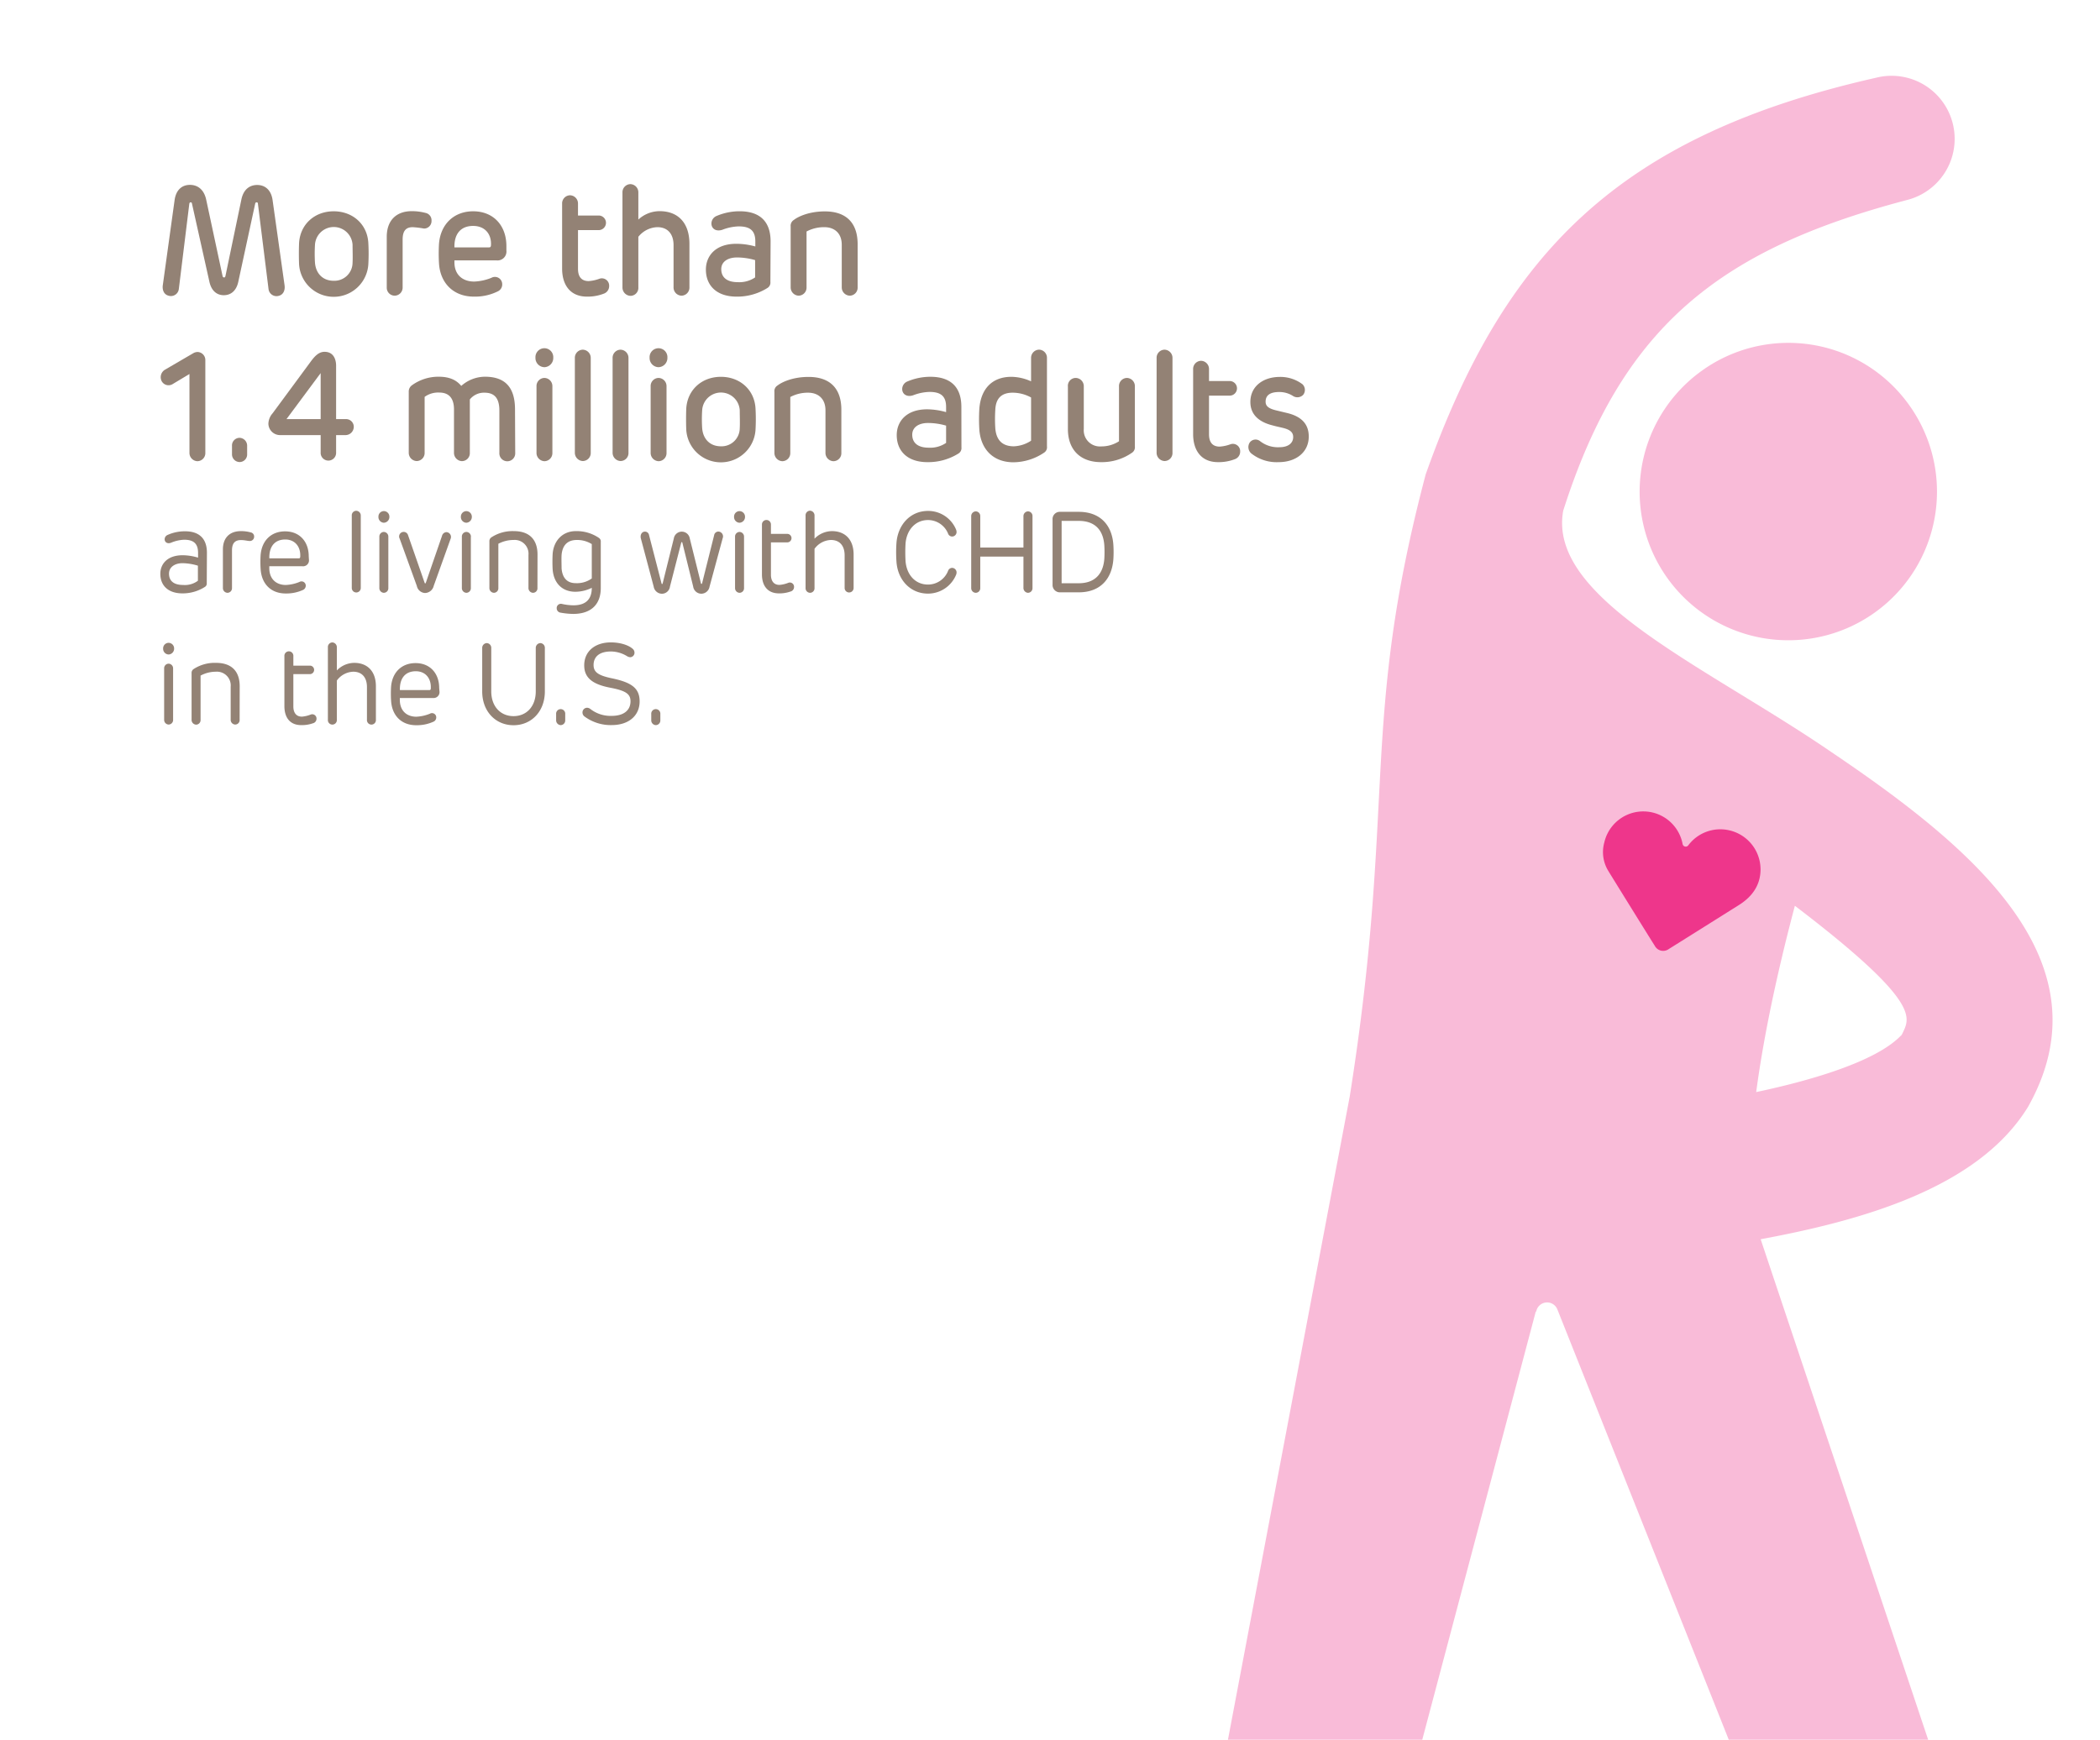 <svg id="Layer_4" data-name="Layer 4" xmlns="http://www.w3.org/2000/svg" xmlns:xlink="http://www.w3.org/1999/xlink" viewBox="0 0 621.5 515.02"><defs><style>.cls-1{fill:none;}.cls-2{fill:#938275;}.cls-3{clip-path:url(#clip-path);}.cls-4{fill:#f9bbd8;}.cls-5{fill:#ee368b;}</style><clipPath id="clip-path"><rect class="cls-1" x="328.88" y="8" width="294.3" height="601.93"/></clipPath></defs><title>more-than-1-point-4-million-adults</title><path class="cls-2" d="M76.33,60.3c0-.28-.18-.41-.4-.41a.44.44,0,0,0-.4.36l-5,23.14c-.58,2.72-2.22,4-4.3,4s-3.68-1.33-4.26-4L56.82,60.3c0-.23-.17-.41-.39-.41s-.36.18-.4.41L52.92,85.6a2.36,2.36,0,0,1-3.05,1.93c-1.38-.36-1.87-1.7-1.69-3.08l3.5-25.26c.45-3.08,2.26-4.46,4.53-4.46S60.33,56.07,61,59l4.87,22.72a.49.49,0,0,0,.45.42c.26,0,.35-.23.4-.42L71.45,59c.62-2.9,2.4-4.24,4.66-4.24s4.12,1.38,4.56,4.46l3.55,25.26c.18,1.38-.31,2.72-1.68,3.08a2.37,2.37,0,0,1-3.06-1.93Z"/><path class="cls-2" d="M109,71.8a55.56,55.56,0,0,1,0,6.58,10.27,10.27,0,0,1-20.48,0c-.09-1.89-.09-4.74,0-6.58.4-5.47,4.65-9.25,10.24-9.25S108.64,66.33,109,71.8Zm-15.78.64a43.24,43.24,0,0,0,0,5.34c.26,3.22,2.35,5.34,5.54,5.34a5.38,5.38,0,0,0,5.58-5.34c.09-1.38,0-3.91,0-5.34a5.57,5.57,0,0,0-11.12,0Z"/><path class="cls-2" d="M127.71,65.36a2.21,2.21,0,0,1-2.22,2.3,27.94,27.94,0,0,0-3.33-.41c-2.08,0-3,1.15-3,3.68V85.1a2.39,2.39,0,0,1-2.4,2.43,2.36,2.36,0,0,1-2.3-2.43v-15c0-4.64,2.61-7.59,7.44-7.59a15.68,15.68,0,0,1,4,.51A2.22,2.22,0,0,1,127.71,65.36Z"/><path class="cls-2" d="M149.87,74.15A2.64,2.64,0,0,1,147,77.09H134.49v.55c0,3.68,2.39,5.71,5.85,5.71a15.09,15.09,0,0,0,5.1-1.11,2.15,2.15,0,0,1,3.19,1.89,2.23,2.23,0,0,1-1.2,2.07,15.16,15.16,0,0,1-7.18,1.61c-6.12,0-10-4.09-10.33-9.89a49.35,49.35,0,0,1,0-5.71c.45-5.93,4.52-9.66,10.11-9.66,5.94,0,9.84,4.14,9.84,10.31Zm-5.1-.92c.36,0,.49-.19.53-.56.22-3.45-1.86-5.79-5.27-5.79-3.77,0-5.63,2.48-5.54,6.35Z"/><path class="cls-2" d="M173.72,87.81c-5.06,0-7.36-3.59-7.36-8.28V60.3a2.4,2.4,0,0,1,2.35-2.49,2.43,2.43,0,0,1,2.35,2.49v3.5h6.12a2.16,2.16,0,1,1,0,4.32h-6.12V79.58c0,2.3,1,3.63,3.15,3.63a11.52,11.52,0,0,0,3.19-.69,2.16,2.16,0,0,1,2.88,2.16,2.37,2.37,0,0,1-1.6,2.26A13.28,13.28,0,0,1,173.72,87.81Z"/><path class="cls-2" d="M188.92,65a9.32,9.32,0,0,1,6.3-2.49c5.36,0,8.82,3.36,8.82,9.71V85a2.4,2.4,0,0,1-2.35,2.53A2.43,2.43,0,0,1,199.34,85V72.58c0-3.36-1.77-5.33-4.79-5.33a7.5,7.5,0,0,0-5.63,2.85v15a2.35,2.35,0,0,1-2.3,2.48,2.46,2.46,0,0,1-2.4-2.48V57a2.4,2.4,0,0,1,2.35-2.49A2.43,2.43,0,0,1,188.92,57Z"/><path class="cls-2" d="M228,83.44a1.87,1.87,0,0,1-.84,1.79A16.81,16.81,0,0,1,218,87.81c-6.08,0-9.09-3.45-9.09-8,0-4,2.79-7.64,9-7.64a21.19,21.19,0,0,1,5.63.79V71.48c0-3.13-1.46-4.46-4.92-4.46a14.3,14.3,0,0,0-4.83,1c-2,.64-3.24-.42-3.24-1.84a2.44,2.44,0,0,1,1.55-2.26,17.42,17.42,0,0,1,6.78-1.38c5.68,0,9.18,2.72,9.18,8.93Zm-4.52-1.33V77a19.27,19.27,0,0,0-5.37-.78c-2.7,0-4.65,1.24-4.65,3.45,0,2.48,1.73,3.86,4.88,3.86A8.32,8.32,0,0,0,223.5,82.11Z"/><path class="cls-2" d="M253.82,85.05a2.37,2.37,0,0,1-2.35,2.48,2.45,2.45,0,0,1-2.35-2.48V72.49c0-3.68-2.39-5.24-5.14-5.24a11,11,0,0,0-5.28,1.28V85.05a2.39,2.39,0,0,1-2.35,2.48A2.45,2.45,0,0,1,234,85.05V67a2,2,0,0,1,.94-1.89c1.28-1,4.52-2.53,9.17-2.53,6.43,0,9.71,3.5,9.71,9.71Z"/><path class="cls-2" d="M60.77,106.58v27.47a2.39,2.39,0,0,1-2.35,2.48,2.45,2.45,0,0,1-2.35-2.48V110.72l-5,3a2.31,2.31,0,0,1-3.24-.92,2.58,2.58,0,0,1,1-3.36l8.37-4.88a2.65,2.65,0,0,1,1.29-.36A2.38,2.38,0,0,1,60.77,106.58Z"/><path class="cls-2" d="M73.14,132v2.44a2.23,2.23,0,0,1-2.26,2.34,2.28,2.28,0,0,1-2.22-2.34V132a2.26,2.26,0,0,1,2.22-2.39A2.32,2.32,0,0,1,73.14,132Z"/><path class="cls-2" d="M99.47,128.8v5.11a2.29,2.29,0,1,1-4.57,0V128.8H83.07a3.46,3.46,0,0,1-3.64-3.31,4.87,4.87,0,0,1,1.24-3.13l11.26-15.27c1.24-1.7,2.44-2.94,4.12-2.94,2.84,0,3.42,2.53,3.42,4.09v15.83h2.92a2.27,2.27,0,0,1,2.31,2.34,2.46,2.46,0,0,1-2.31,2.39Zm-4.57-4.73V110.45L84.79,124.07Z"/><path class="cls-2" d="M152.48,134.05a2.35,2.35,0,1,1-4.69,0V121.54c0-3.68-1.47-5.29-4.39-5.29a5.34,5.34,0,0,0-4.35,2v15.78a2.36,2.36,0,0,1-2.35,2.48,2.44,2.44,0,0,1-2.34-2.48V121.21c0-3.49-1.65-5-4.35-5a6.78,6.78,0,0,0-4.34,1.28v16.52a2.39,2.39,0,0,1-2.35,2.48,2.45,2.45,0,0,1-2.35-2.48v-18a2.28,2.28,0,0,1,1-2,13.35,13.35,0,0,1,7.84-2.49c3.06,0,5.19.88,6.7,2.72a10.66,10.66,0,0,1,7-2.72c6.3,0,8.91,3.5,8.91,9.71Z"/><path class="cls-2" d="M161.13,108.7a2.71,2.71,0,0,1-2.66-2.81,2.64,2.64,0,1,1,5.27,0A2.72,2.72,0,0,1,161.13,108.7Zm2.35,5.66v19.69a2.39,2.39,0,0,1-2.35,2.48,2.45,2.45,0,0,1-2.35-2.48V114.36a2.39,2.39,0,0,1,2.35-2.48A2.42,2.42,0,0,1,163.48,114.36Z"/><path class="cls-2" d="M174.83,106v28a2.37,2.37,0,0,1-2.35,2.48,2.45,2.45,0,0,1-2.35-2.48V106a2.39,2.39,0,0,1,2.35-2.48A2.42,2.42,0,0,1,174.83,106Z"/><path class="cls-2" d="M186,106v28a2.36,2.36,0,0,1-2.35,2.48,2.45,2.45,0,0,1-2.35-2.48V106a2.39,2.39,0,0,1,2.35-2.48A2.42,2.42,0,0,1,186,106Z"/><path class="cls-2" d="M194.91,108.7a2.71,2.71,0,0,1-2.66-2.81,2.64,2.64,0,1,1,5.27,0A2.72,2.72,0,0,1,194.91,108.7Zm2.35,5.66v19.69a2.39,2.39,0,0,1-2.35,2.48,2.45,2.45,0,0,1-2.35-2.48V114.36a2.39,2.39,0,0,1,2.35-2.48A2.42,2.42,0,0,1,197.26,114.36Z"/><path class="cls-2" d="M223.59,120.8a55.56,55.56,0,0,1,0,6.58,10.27,10.27,0,0,1-20.48,0c-.09-1.89-.09-4.74,0-6.58.4-5.47,4.65-9.25,10.24-9.25S223.23,115.33,223.59,120.8Zm-15.78.64a41.37,41.37,0,0,0,0,5.34c.26,3.22,2.34,5.34,5.54,5.34a5.38,5.38,0,0,0,5.58-5.34c.09-1.38,0-3.91,0-5.34a5.57,5.57,0,0,0-11.12,0Z"/><path class="cls-2" d="M249,134.05a2.36,2.36,0,0,1-2.35,2.48,2.45,2.45,0,0,1-2.35-2.48V121.49c0-3.68-2.39-5.24-5.14-5.24a11,11,0,0,0-5.27,1.28v16.52a2.39,2.39,0,0,1-2.35,2.48,2.44,2.44,0,0,1-2.35-2.48V116a1.94,1.94,0,0,1,.93-1.89c1.28-1,4.52-2.53,9.17-2.53,6.43,0,9.71,3.5,9.71,9.71Z"/><path class="cls-2" d="M284.54,132.44a1.87,1.87,0,0,1-.84,1.79,16.85,16.85,0,0,1-9.23,2.58c-6.07,0-9.08-3.45-9.08-8,0-4,2.79-7.64,9-7.64A21.19,21.19,0,0,1,280,122v-1.52c0-3.13-1.47-4.46-4.92-4.46a14.41,14.41,0,0,0-4.84,1c-1.95.64-3.23-.42-3.23-1.84a2.42,2.42,0,0,1,1.55-2.26,17.42,17.42,0,0,1,6.78-1.38c5.68,0,9.18,2.72,9.18,8.93ZM280,131.11V126a19.27,19.27,0,0,0-5.37-.78c-2.7,0-4.65,1.24-4.65,3.45,0,2.48,1.73,3.86,4.88,3.86A8.32,8.32,0,0,0,280,131.11Z"/><path class="cls-2" d="M299.34,111.55a14.5,14.5,0,0,1,5.81,1.34V106a2.43,2.43,0,0,1,2.35-2.49,2.4,2.4,0,0,1,2.35,2.49v26.13A1.9,1.9,0,0,1,309,134a16.5,16.5,0,0,1-9.05,2.85c-6,0-9.61-3.82-10.1-9.48a50.81,50.81,0,0,1,0-6.53C290.35,115.09,293.63,111.55,299.34,111.55Zm.71,20.57a9.94,9.94,0,0,0,5.1-1.66V117.67a11.32,11.32,0,0,0-5.45-1.42c-3.37,0-5,1.74-5.14,5.1a42,42,0,0,0,0,5.38C294.82,130.28,296.64,132.12,300.05,132.12Z"/><path class="cls-2" d="M316.05,114.45a2.33,2.33,0,0,1,2.31-2.57,2.45,2.45,0,0,1,2.39,2.57V127a4.77,4.77,0,0,0,5.15,5.15,9.54,9.54,0,0,0,5.27-1.52V114.41a2.4,2.4,0,0,1,2.35-2.53,2.43,2.43,0,0,1,2.35,2.53v17.8a1.93,1.93,0,0,1-.89,1.84,15.58,15.58,0,0,1-9.13,2.76c-6,0-9.8-3.54-9.8-9.8Z"/><path class="cls-2" d="M347,106v28a2.36,2.36,0,0,1-2.35,2.48,2.45,2.45,0,0,1-2.35-2.48V106a2.39,2.39,0,0,1,2.35-2.48A2.42,2.42,0,0,1,347,106Z"/><path class="cls-2" d="M360.47,136.81c-5.05,0-7.36-3.59-7.36-8.28V109.3a2.4,2.4,0,0,1,2.35-2.49,2.43,2.43,0,0,1,2.35,2.49v3.5h6.12a2.16,2.16,0,1,1,0,4.32h-6.12v11.46c0,2.3,1,3.63,3.15,3.63a11.44,11.44,0,0,0,3.19-.69,2.16,2.16,0,0,1,2.88,2.16,2.37,2.37,0,0,1-1.59,2.26A13.29,13.29,0,0,1,360.47,136.81Z"/><path class="cls-2" d="M387.33,129.22c0,4.65-3.76,7.59-8.91,7.59a12.06,12.06,0,0,1-8.15-2.62,2.5,2.5,0,0,1-.45-3.13,2.13,2.13,0,0,1,3.11-.46,8.55,8.55,0,0,0,5.72,1.79c2.7,0,4.07-1.28,4.07-3,0-1.34-.79-2.17-3.05-2.72-1.51-.37-1.51-.32-3.2-.78-3.9-1-6.42-3.17-6.42-6.9,0-4.6,3.76-7.41,8.73-7.41a10.86,10.86,0,0,1,6.69,2.17,2.34,2.34,0,0,1,.22,3.12,2.38,2.38,0,0,1-3.06.33,7.42,7.42,0,0,0-4.07-1.15c-2.71,0-4,1-4,2.85,0,1.24.75,2,3.06,2.57l3.45.83C385.21,123.33,387.33,125.58,387.33,129.22Z"/><path class="cls-2" d="M61.19,172.63a1.15,1.15,0,0,1-.56,1.12A12.18,12.18,0,0,1,54,175.66c-4.29,0-6.55-2.38-6.55-5.78,0-3,2.16-5.51,6.58-5.51a16.19,16.19,0,0,1,4.59.71v-1.39c0-2.76-1.31-3.91-4.1-3.91a11,11,0,0,0-3.89.88c-1.12.45-1.9-.2-1.9-1a1.4,1.4,0,0,1,.85-1.29,12.46,12.46,0,0,1,5.21-1.09c3.89,0,6.45,1.9,6.45,6.36Zm-2.62-.71v-4.46a16.39,16.39,0,0,0-4.55-.74c-2.23,0-4,1.12-4,3.09,0,2.14,1.38,3.36,4.2,3.36A6.42,6.42,0,0,0,58.57,171.92Z"/><path class="cls-2" d="M75.21,158.9a1.25,1.25,0,0,1-1.31,1.25c-.65,0-1.44-.27-2.58-.27-1.84,0-2.66,1-2.66,3.06v11.15a1.36,1.36,0,0,1-1.34,1.4,1.39,1.39,0,0,1-1.35-1.4V162.64c0-3.34,1.91-5.41,5.35-5.41a10.49,10.49,0,0,1,2.85.37A1.23,1.23,0,0,1,75.21,158.9Z"/><path class="cls-2" d="M91.43,165.63a1.75,1.75,0,0,1-1.93,2H79.7v.54c0,3.2,2,5,4.89,5a12,12,0,0,0,4-.88,1.25,1.25,0,0,1,1.9,1.08,1.39,1.39,0,0,1-.72,1.23,11.93,11.93,0,0,1-5.21,1.09c-4.52,0-7.2-3-7.43-7.31a32.26,32.26,0,0,1,0-4.08c.36-4.39,3.24-7,7.24-7,4.32,0,7,3.06,7,7.38Zm-3-.34c.26,0,.39-.14.42-.41.2-3.09-1.6-5.17-4.42-5.17-3.21,0-4.81,2.18-4.72,5.58Z"/><path class="cls-2" d="M106.77,152.61v21.45a1.33,1.33,0,1,1-2.66,0V152.61a1.33,1.33,0,0,1,1.31-1.4A1.38,1.38,0,0,1,106.77,152.61Z"/><path class="cls-2" d="M113.58,154.75A1.68,1.68,0,0,1,112,153a1.62,1.62,0,0,1,1.6-1.7,1.65,1.65,0,0,1,1.64,1.7A1.71,1.71,0,0,1,113.58,154.75Zm1.35,4.15v15.16a1.35,1.35,0,0,1-1.35,1.43,1.38,1.38,0,0,1-1.31-1.43V158.9a1.36,1.36,0,0,1,1.31-1.43A1.38,1.38,0,0,1,114.93,158.9Z"/><path class="cls-2" d="M133.37,159.47l-5,13.94a2.74,2.74,0,0,1-2.56,2.14,2.6,2.6,0,0,1-2.45-2.1l-5.08-14a1.35,1.35,0,1,1,2.49-1l4.91,14.11a.17.17,0,0,0,.17.13.16.16,0,0,0,.16-.13l4.81-13.94a1.43,1.43,0,0,1,1.32-1.09A1.42,1.42,0,0,1,133.37,159.47Z"/><path class="cls-2" d="M138,154.75a1.68,1.68,0,0,1-1.6-1.74,1.63,1.63,0,0,1,1.6-1.7,1.65,1.65,0,0,1,1.64,1.7A1.71,1.71,0,0,1,138,154.75Zm1.35,4.15v15.16a1.35,1.35,0,0,1-1.35,1.43,1.39,1.39,0,0,1-1.31-1.43V158.9a1.36,1.36,0,0,1,1.31-1.43A1.38,1.38,0,0,1,139.37,158.9Z"/><path class="cls-2" d="M159.06,174.06a1.33,1.33,0,0,1-1.31,1.43,1.4,1.4,0,0,1-1.35-1.43V164.3a4.08,4.08,0,0,0-4.39-4.45,9.63,9.63,0,0,0-4.52,1.12v13.09a1.34,1.34,0,0,1-1.31,1.43,1.39,1.39,0,0,1-1.34-1.43V160.29a1.35,1.35,0,0,1,.59-1.22,11.38,11.38,0,0,1,6.65-1.84c4.58,0,7,2.48,7,6.94Z"/><path class="cls-2" d="M177.8,174.09c0,4.63-2.66,7.65-8.19,7.65a22.33,22.33,0,0,1-3.67-.37,1.3,1.3,0,0,1-1.18-1.26,1.25,1.25,0,0,1,1.54-1.33,15.9,15.9,0,0,0,3.41.41c3.7,0,5.43-1.83,5.43-5.17a11.13,11.13,0,0,1-4.85,1.16c-4.06,0-6.51-2.75-6.74-6.77-.07-1.32-.07-2.95,0-4.28.23-4,2.91-6.9,6.84-6.9a11.69,11.69,0,0,1,6.85,2,1.24,1.24,0,0,1,.56,1.19Zm-11.6-9.79c-.07,1.19,0,2.79,0,3.94.2,2.66,1.51,4.39,4.16,4.39a7.47,7.47,0,0,0,4.78-1.39V161.07a8.15,8.15,0,0,0-4.42-1.22C167.74,159.85,166.43,161.65,166.2,164.3Z"/><path class="cls-2" d="M201.94,160.63a.17.17,0,0,0-.16-.14.15.15,0,0,0-.16.14l-3.34,13a2.42,2.42,0,0,1-2.36,2.14,2.5,2.5,0,0,1-2.46-2.11l-3.8-14.28c-.26-1.05.29-2,1.21-2a1.2,1.2,0,0,1,1.21,1l3.71,14.34c0,.1.09.17.16.17s.13-.07.16-.17l3.31-13.32a2.39,2.39,0,0,1,4.72,0l3.31,13.29c0,.1.1.17.16.17s.13-.07.17-.17l3.57-14.24a1.28,1.28,0,0,1,1.31-1.09,1.44,1.44,0,0,1,1.21,2L210,173.65a2.5,2.5,0,0,1-2.43,2.11,2.45,2.45,0,0,1-2.42-2.11Z"/><path class="cls-2" d="M218.85,154.75a1.68,1.68,0,0,1-1.6-1.74,1.62,1.62,0,0,1,1.6-1.7,1.65,1.65,0,0,1,1.64,1.7A1.71,1.71,0,0,1,218.85,154.75Zm1.35,4.15v15.16a1.35,1.35,0,0,1-1.35,1.43,1.38,1.38,0,0,1-1.31-1.43V158.9a1.36,1.36,0,0,1,1.31-1.43A1.38,1.38,0,0,1,220.2,158.9Z"/><path class="cls-2" d="M230.55,175.66c-3.51,0-5.05-2.42-5.05-5.61V155.26a1.33,1.33,0,1,1,2.66,0v2.79h4.94a1.26,1.26,0,0,1,0,2.51h-4.94v9.59c0,1.7.75,3,2.52,3a9,9,0,0,0,2.62-.62,1.25,1.25,0,0,1,1.7,1.26,1.36,1.36,0,0,1-1.08,1.33A9.74,9.74,0,0,1,230.55,175.66Z"/><path class="cls-2" d="M241.06,159.47a7.28,7.28,0,0,1,5.15-2.24c3.8,0,6.42,2.38,6.42,6.94v9.89a1.33,1.33,0,1,1-2.66,0V164.4c0-2.82-1.44-4.55-4.06-4.55a6.26,6.26,0,0,0-4.85,2.62v11.59a1.34,1.34,0,0,1-1.34,1.43,1.36,1.36,0,0,1-1.31-1.43V152.61a1.36,1.36,0,0,1,1.31-1.43,1.4,1.4,0,0,1,1.34,1.43Z"/><path class="cls-2" d="M280.58,169a1.3,1.3,0,0,1,1.24-.89,1.35,1.35,0,0,1,1.28,1.33,2,2,0,0,1-.1.61,9,9,0,0,1-8.35,5.68c-5.28,0-9-4.11-9.34-9.49a38.83,38.83,0,0,1,0-5.5c.39-5.34,4.06-9.49,9.34-9.49a8.93,8.93,0,0,1,8.35,5.65,2.17,2.17,0,0,1,.1.64,1.34,1.34,0,0,1-1.28,1.29,1.29,1.29,0,0,1-1.24-.88,6.42,6.42,0,0,0-5.93-4c-3.8,0-6.33,3-6.65,6.93a45.8,45.8,0,0,0,0,5.24c.32,4,2.85,6.93,6.65,6.93A6.38,6.38,0,0,0,280.58,169Z"/><path class="cls-2" d="M287.43,152.81a1.41,1.41,0,0,1,1.34-1.43,1.37,1.37,0,0,1,1.34,1.43v9.28h12.78v-9.28a1.41,1.41,0,0,1,1.34-1.43,1.36,1.36,0,0,1,1.34,1.43v21.25a1.36,1.36,0,0,1-1.34,1.43,1.43,1.43,0,0,1-1.34-1.43v-9.28H290.11v9.28a1.35,1.35,0,0,1-1.34,1.43,1.39,1.39,0,0,1-1.34-1.43Z"/><path class="cls-2" d="M313.77,175.35a2.17,2.17,0,0,1-2.26-2.31V153.83a2.14,2.14,0,0,1,2.26-2.31h5.47c6.65,0,10,4.25,10.28,10.06a32.78,32.78,0,0,1,0,3.71c-.32,5.78-3.63,10.06-10.28,10.06Zm13.07-13.67c-.23-4.48-2.52-7.48-7.6-7.48h-5.05v18.46h5.05c5,0,7.34-3,7.6-7.44A34.81,34.81,0,0,0,326.84,161.68Z"/><path class="cls-2" d="M49.89,193.75A1.68,1.68,0,0,1,48.28,192a1.63,1.63,0,0,1,1.61-1.7,1.65,1.65,0,0,1,1.64,1.7A1.71,1.71,0,0,1,49.89,193.75Zm1.34,4.15v15.16a1.35,1.35,0,0,1-1.34,1.43,1.38,1.38,0,0,1-1.31-1.43V197.9a1.35,1.35,0,0,1,1.31-1.43A1.38,1.38,0,0,1,51.23,197.9Z"/><path class="cls-2" d="M70.92,213.06a1.32,1.32,0,0,1-1.31,1.43,1.39,1.39,0,0,1-1.34-1.43V203.3a4.08,4.08,0,0,0-4.39-4.45A9.56,9.56,0,0,0,59.36,200v13.09a1.34,1.34,0,0,1-1.31,1.43,1.4,1.4,0,0,1-1.35-1.43V199.29a1.35,1.35,0,0,1,.59-1.22,11.41,11.41,0,0,1,6.65-1.84c4.59,0,7,2.48,7,6.94Z"/><path class="cls-2" d="M89.17,214.66c-3.5,0-5-2.42-5-5.61V194.26a1.33,1.33,0,1,1,2.65,0v2.79h5a1.26,1.26,0,0,1,0,2.51h-5v9.59c0,1.7.75,3,2.52,3a8.9,8.9,0,0,0,2.62-.62,1.26,1.26,0,0,1,1.71,1.26,1.37,1.37,0,0,1-1.08,1.33A9.8,9.8,0,0,1,89.17,214.66Z"/><path class="cls-2" d="M99.69,198.47a7.26,7.26,0,0,1,5.14-2.24c3.8,0,6.42,2.38,6.42,6.94v9.89a1.33,1.33,0,1,1-2.65,0V203.4c0-2.82-1.44-4.55-4.06-4.55a6.24,6.24,0,0,0-4.85,2.62v11.59a1.33,1.33,0,1,1-2.65,0V191.61a1.35,1.35,0,0,1,1.31-1.43,1.4,1.4,0,0,1,1.34,1.43Z"/><path class="cls-2" d="M130.06,204.63a1.75,1.75,0,0,1-1.93,2h-9.8v.54c0,3.2,2,5,4.88,5a12.1,12.1,0,0,0,4-.88,1.25,1.25,0,0,1,1.9,1.08,1.39,1.39,0,0,1-.72,1.23,11.93,11.93,0,0,1-5.21,1.09c-4.52,0-7.21-3-7.44-7.31a34.12,34.12,0,0,1,0-4.08c.35-4.39,3.24-7,7.24-7,4.32,0,7,3.06,7,7.38Zm-3-.34c.27,0,.4-.14.43-.41.2-3.09-1.6-5.17-4.42-5.17-3.21,0-4.82,2.18-4.72,5.58Z"/><path class="cls-2" d="M161.25,204.69c0,5.95-4,10-9.27,10s-9.27-4.05-9.27-10V191.81a1.41,1.41,0,0,1,1.34-1.43,1.39,1.39,0,0,1,1.34,1.43v12.85c0,4.52,2.79,7.34,6.59,7.34s6.58-2.82,6.58-7.34V191.81a1.42,1.42,0,0,1,1.35-1.43,1.39,1.39,0,0,1,1.34,1.43Z"/><path class="cls-2" d="M167.28,211.39v1.84a1.37,1.37,0,0,1-1.34,1.43,1.42,1.42,0,0,1-1.35-1.43v-1.84a1.35,1.35,0,1,1,2.69,0Z"/><path class="cls-2" d="M189.3,207.65c0,4.08-3.08,7-8.29,7a13,13,0,0,1-7.93-2.48,1.46,1.46,0,0,1-.69-1.23,1.37,1.37,0,0,1,1.38-1.42,1.7,1.7,0,0,1,1,.4,9.67,9.67,0,0,0,6.29,2c3.47,0,5.54-1.6,5.54-4.32,0-2.17-1.41-3.13-5.93-4-5.28-1-7.77-2.92-7.77-6.63,0-4.21,3.25-6.8,7.9-6.8,2.68,0,5.21.78,6.45,1.91a1.46,1.46,0,0,1,.53,1.15,1.32,1.32,0,0,1-1.25,1.33,2.08,2.08,0,0,1-1-.34,9.26,9.26,0,0,0-4.68-1.36c-3.83,0-5.18,1.87-5.18,4s1.38,3.13,5.7,4C187,202.08,189.3,203.78,189.3,207.65Z"/><path class="cls-2" d="M195.43,211.39v1.84a1.37,1.37,0,0,1-1.35,1.43,1.41,1.41,0,0,1-1.34-1.43v-1.84a1.35,1.35,0,1,1,2.69,0Z"/><g class="cls-3"><path class="cls-4" d="M503.22,110.07a44,44,0,1,0,61.45,9.36A43.89,43.89,0,0,0,503.22,110.07ZM542,222.64c-36.93-25.34-84.13-45.4-79.36-71.47C480,96.72,508.82,74,563.62,59.41l.7-.19a18.66,18.66,0,0,0-9-36.23C479.25,40.17,445.24,74.7,421.94,140.43c-19.55,74-8.62,96.64-22.48,184.15L355.61,556.25a26.32,26.32,0,0,0,51.3,11.64l47.61-179.65.12.07a3.27,3.27,0,0,1,6.26-.7h0l73.2,183.83a26.3,26.3,0,0,0,49.37-18.07l-.21-.65L521.07,366.86c28.87-5.38,64.23-14.78,79.17-39.26C624.5,284.34,583.15,250.44,542,222.64ZM563,306c-.31.57-.62,1.13-.34.56l.18-.27c-8,8.8-31.48,14.55-43.09,17,2.6-19.56,7.47-40.17,11.45-55.15C569.06,297,565.14,301.34,563,306Z"/></g><path class="cls-5" d="M511.54,245.75a11.82,11.82,0,0,0-11.89,4.5h0a.94.94,0,0,1-1.68-.4h0a11.84,11.84,0,0,0-23.18-.43,10.66,10.66,0,0,0,1.08,8.22c1.52,2.5,13.41,21.68,13.84,22.3a2.81,2.81,0,0,0,4.18,1c.57-.34,20.62-12.94,20.62-12.94,3-1.85,5.5-4.48,6.27-8.15A11.88,11.88,0,0,0,511.54,245.75Z"/></svg>